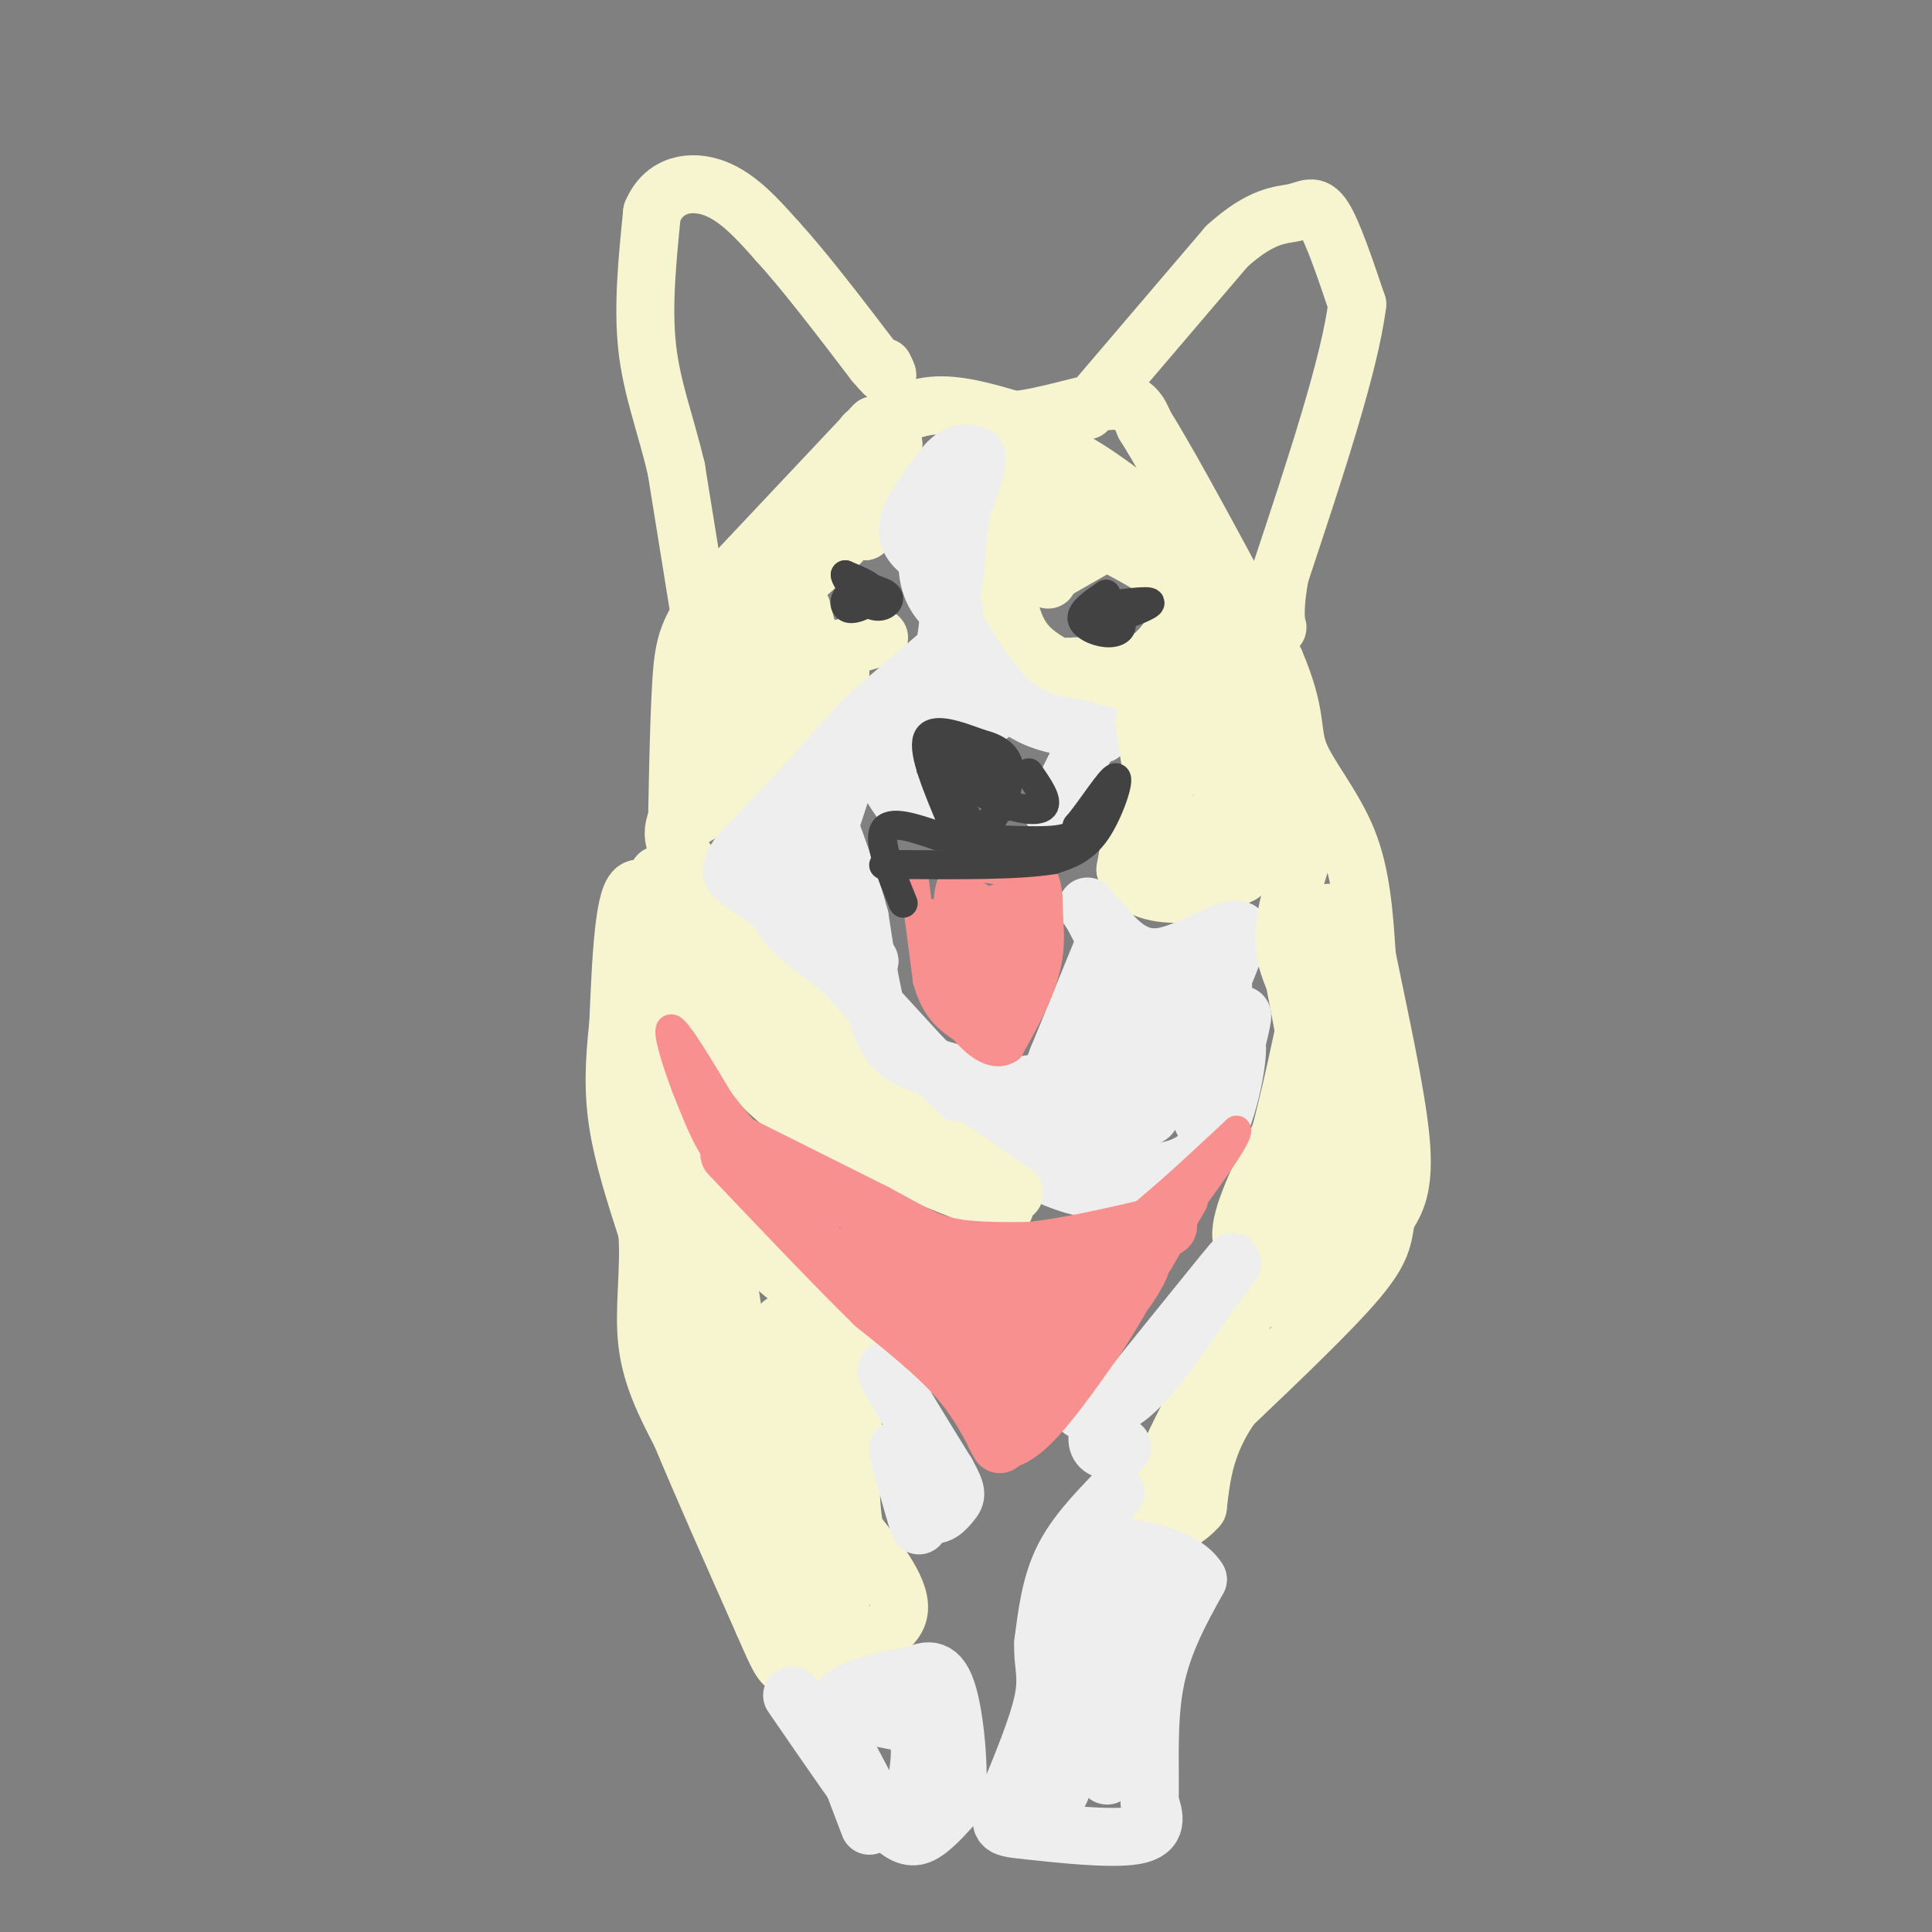 <svg viewBox='0 0 400 400' version='1.1' xmlns='http://www.w3.org/2000/svg' xmlns:xlink='http://www.w3.org/1999/xlink'><rect x="0" y="0" width="400" height="400" fill="#808080" stroke="none"/><g fill='none' stroke='#F7F5D0' stroke-width='12' stroke-linecap='round' stroke-linejoin='round'><path d='M179,90c4.417,-2.750 8.833,-5.500 14,-6c5.167,-0.500 11.083,1.250 17,3'/><path d='M210,87c6.778,-0.644 15.222,-3.756 20,-4c4.778,-0.244 5.889,2.378 7,5'/><path d='M237,88c5.667,9.000 16.333,29.000 27,49'/><path d='M264,137c4.762,11.095 3.167,14.333 5,19c1.833,4.667 7.095,10.762 10,18c2.905,7.238 3.452,15.619 4,24'/><path d='M283,198c2.311,11.467 6.089,28.133 7,38c0.911,9.867 -1.044,12.933 -3,16'/><path d='M287,252c-0.644,4.222 -0.756,6.778 -6,13c-5.244,6.222 -15.622,16.111 -26,26'/><path d='M255,291c-5.500,7.833 -6.250,14.417 -7,21'/><path d='M248,312c-4.022,4.689 -10.578,5.911 -9,-2c1.578,-7.911 11.289,-24.956 21,-42'/><path d='M260,268c2.244,-8.267 -2.644,-7.933 -3,-12c-0.356,-4.067 3.822,-12.533 8,-21'/><path d='M265,235c3.000,-11.167 6.500,-28.583 10,-46'/><path d='M275,189c2.370,0.140 3.295,23.491 0,40c-3.295,16.509 -10.810,26.175 -13,32c-2.190,5.825 0.946,7.807 3,8c2.054,0.193 3.027,-1.404 4,-3'/><path d='M269,266c1.655,-0.833 3.792,-1.417 6,-8c2.208,-6.583 4.488,-19.167 4,-20c-0.488,-0.833 -3.744,10.083 -7,21'/><path d='M181,88c0.000,0.000 -32.000,34.000 -32,34'/><path d='M149,122c-6.711,8.044 -7.489,11.156 -8,20c-0.511,8.844 -0.756,23.422 -1,38'/><path d='M140,180c-0.467,10.000 -1.133,16.000 3,23c4.133,7.000 13.067,15.000 22,23'/><path d='M165,226c9.000,5.833 20.500,8.917 32,12'/><path d='M197,238c-3.500,-6.167 -28.250,-27.583 -53,-49'/><path d='M144,189c-10.310,-9.940 -9.583,-10.292 -2,-2c7.583,8.292 22.024,25.226 32,35c9.976,9.774 15.488,12.387 21,15'/><path d='M195,237c3.842,2.895 2.947,2.632 2,3c-0.947,0.368 -1.947,1.368 -4,2c-2.053,0.632 -5.158,0.895 -10,-1c-4.842,-1.895 -11.421,-5.947 -18,-10'/><path d='M165,231c-6.667,-5.067 -14.333,-12.733 -20,-21c-5.667,-8.267 -9.333,-17.133 -13,-26'/><path d='M132,184c-2.833,0.333 -3.417,14.167 -4,28'/><path d='M128,212c-0.889,8.044 -1.111,14.156 0,21c1.111,6.844 3.556,14.422 6,22'/><path d='M134,255c0.622,7.689 -0.822,15.911 0,23c0.822,7.089 3.911,13.044 7,19'/><path d='M141,297c4.000,9.667 10.500,24.333 17,39'/><path d='M158,336c3.578,8.200 4.022,9.200 6,9c1.978,-0.200 5.489,-1.600 9,-3'/><path d='M173,342c4.689,-1.489 11.911,-3.711 13,-8c1.089,-4.289 -3.956,-10.644 -9,-17'/><path d='M177,317c-1.500,-7.500 -0.750,-17.750 0,-28'/><path d='M177,289c0.756,-5.778 2.644,-6.222 1,-9c-1.644,-2.778 -6.822,-7.889 -12,-13'/><path d='M166,267c-6.400,-5.667 -16.400,-13.333 -22,-20c-5.600,-6.667 -6.800,-12.333 -8,-18'/><path d='M136,229c-2.167,-7.167 -3.583,-16.083 -5,-25'/><path d='M142,246c-1.089,6.780 -2.179,13.560 1,26c3.179,12.440 10.625,30.542 14,36c3.375,5.458 2.679,-1.726 1,-10c-1.679,-8.274 -4.339,-17.637 -7,-27'/><path d='M151,271c-1.443,-7.861 -1.552,-14.014 -1,-11c0.552,3.014 1.764,15.196 5,26c3.236,10.804 8.496,20.230 10,18c1.504,-2.230 -0.748,-16.115 -3,-30'/><path d='M162,274c0.607,2.238 3.625,22.833 6,25c2.375,2.167 4.107,-14.095 4,-17c-0.107,-2.905 -2.054,7.548 -4,18'/><path d='M168,300c-1.456,6.357 -3.097,13.250 -1,20c2.097,6.750 7.933,13.356 6,11c-1.933,-2.356 -11.636,-13.673 -16,-17c-4.364,-3.327 -3.390,1.335 -2,5c1.390,3.665 3.195,6.332 5,9'/><path d='M160,328c2.742,3.447 7.096,7.563 10,8c2.904,0.437 4.359,-2.805 4,-6c-0.359,-3.195 -2.531,-6.341 -3,-7c-0.469,-0.659 0.766,1.171 2,3'/><path d='M142,178c-2.000,-2.583 -4.000,-5.167 -1,-10c3.000,-4.833 11.000,-11.917 19,-19'/><path d='M160,149c5.500,-4.833 9.750,-7.417 14,-10'/><path d='M174,139c-3.357,4.476 -18.750,20.667 -26,27c-7.250,6.333 -6.357,2.810 -6,0c0.357,-2.810 0.179,-4.905 0,-7'/><path d='M142,159c0.845,-4.512 2.958,-12.292 6,-19c3.042,-6.708 7.012,-12.345 9,-11c1.988,1.345 1.994,9.673 2,18'/><path d='M159,147c-0.489,-2.267 -2.711,-16.933 -2,-20c0.711,-3.067 4.356,5.467 8,14'/><path d='M165,141c-1.628,3.083 -9.697,3.791 -14,5c-4.303,1.209 -4.838,2.921 -5,5c-0.162,2.079 0.049,4.526 3,4c2.951,-0.526 8.641,-4.026 11,-7c2.359,-2.974 1.388,-5.421 0,-7c-1.388,-1.579 -3.194,-2.289 -5,-3'/><path d='M145,128c0.000,0.000 -5.000,-31.000 -5,-31'/><path d='M140,97c-2.156,-9.133 -5.044,-16.467 -6,-25c-0.956,-8.533 0.022,-18.267 1,-28'/><path d='M135,44c2.467,-5.956 8.133,-6.844 13,-5c4.867,1.844 8.933,6.422 13,11'/><path d='M161,50c5.500,6.000 12.750,15.500 20,25'/><path d='M181,75c3.667,4.333 2.833,2.667 2,1'/><path d='M225,85c0.000,0.000 29.000,-34.000 29,-34'/><path d='M254,51c7.381,-6.690 11.333,-6.417 14,-7c2.667,-0.583 4.048,-2.024 6,1c1.952,3.024 4.476,10.512 7,18'/><path d='M281,63c-1.500,12.333 -8.750,34.167 -16,56'/><path d='M265,119c-2.133,11.467 0.533,12.133 -1,10c-1.533,-2.133 -7.267,-7.067 -13,-12'/><path d='M251,117c-7.356,-6.222 -19.244,-15.778 -26,-20c-6.756,-4.222 -8.378,-3.111 -10,-2'/><path d='M215,95c-2.044,-1.022 -2.156,-2.578 -3,0c-0.844,2.578 -2.422,9.289 -4,16'/><path d='M208,111c-0.489,6.133 0.289,13.467 2,18c1.711,4.533 4.356,6.267 7,8'/><path d='M217,137c2.822,2.667 6.378,5.333 11,7c4.622,1.667 10.311,2.333 16,3'/><path d='M244,147c3.619,0.845 4.667,1.458 5,3c0.333,1.542 -0.048,4.012 -2,6c-1.952,1.988 -5.476,3.494 -9,5'/><path d='M238,161c-2.333,4.000 -3.667,11.500 -5,19'/><path d='M233,180c1.356,4.244 7.244,5.356 12,5c4.756,-0.356 8.378,-2.178 12,-4'/><path d='M257,181c4.905,-4.179 11.167,-12.625 9,-13c-2.167,-0.375 -12.762,7.321 -16,9c-3.238,1.679 0.881,-2.661 5,-7'/><path d='M255,170c2.233,-3.312 5.316,-8.093 4,-8c-1.316,0.093 -7.029,5.058 -9,9c-1.971,3.942 -0.198,6.861 2,5c2.198,-1.861 4.823,-8.501 6,-13c1.177,-4.499 0.908,-6.857 -2,-7c-2.908,-0.143 -8.454,1.928 -14,4'/><path d='M242,160c-2.550,2.637 -1.925,7.228 -1,11c0.925,3.772 2.151,6.723 5,5c2.849,-1.723 7.320,-8.122 10,-13c2.680,-4.878 3.568,-8.236 2,-14c-1.568,-5.764 -5.591,-13.932 -8,-17c-2.409,-3.068 -3.205,-1.034 -4,1'/><path d='M246,133c1.244,3.356 6.356,11.244 4,13c-2.356,1.756 -12.178,-2.622 -22,-7'/><path d='M228,139c-5.422,-1.267 -7.978,-0.933 -6,-1c1.978,-0.067 8.489,-0.533 15,-1'/><path d='M237,137c4.289,-2.556 7.511,-8.444 8,-12c0.489,-3.556 -1.756,-4.778 -4,-6'/><path d='M241,119c-3.333,-2.500 -9.667,-5.750 -16,-9'/><path d='M225,110c-3.733,-1.311 -5.067,-0.089 -6,2c-0.933,2.089 -1.467,5.044 -2,8'/><path d='M217,119c0.000,0.000 14.000,-8.000 14,-8'/><path d='M231,111c0.417,-2.643 -5.542,-5.250 -11,-6c-5.458,-0.750 -10.417,0.357 -9,1c1.417,0.643 9.208,0.821 17,1'/><path d='M185,92c0.000,0.000 -9.000,18.000 -9,18'/><path d='M176,110c-4.667,5.833 -11.833,11.417 -19,17'/><path d='M157,127c-1.267,-0.067 5.067,-8.733 10,-13c4.933,-4.267 8.467,-4.133 12,-4'/><path d='M179,110c2.000,-1.833 1.000,-4.417 0,-7'/><path d='M158,128c0.000,0.000 15.000,7.000 15,7'/><path d='M166,126c0.000,0.000 1.000,4.000 1,4'/><path d='M168,136c0.000,0.000 14.000,-4.000 14,-4'/></g>
<g fill='none' stroke='#EEEEEE' stroke-width='12' stroke-linecap='round' stroke-linejoin='round'><path d='M164,351c7.500,10.917 15.000,21.833 17,24c2.000,2.167 -1.500,-4.417 -5,-11'/><path d='M176,364c-1.756,-3.667 -3.644,-7.333 -3,-5c0.644,2.333 3.822,10.667 7,19'/><path d='M177,369c3.267,4.089 6.533,8.178 9,10c2.467,1.822 4.133,1.378 6,0c1.867,-1.378 3.933,-3.689 6,-6'/><path d='M198,373c0.800,-5.911 -0.200,-17.689 -2,-23c-1.800,-5.311 -4.400,-4.156 -7,-3'/><path d='M189,347c-5.089,0.422 -14.311,2.978 -15,5c-0.689,2.022 7.156,3.511 15,5'/><path d='M189,357c2.500,3.500 1.250,9.750 0,16'/><path d='M231,309c-4.250,4.417 -8.500,8.833 -11,14c-2.500,5.167 -3.250,11.083 -4,17'/><path d='M216,340c-0.267,4.333 1.067,6.667 0,12c-1.067,5.333 -4.533,13.667 -8,22'/><path d='M208,374c-1.381,4.393 -0.833,4.375 5,5c5.833,0.625 16.952,1.893 22,1c5.048,-0.893 4.024,-3.946 3,-7'/><path d='M238,373c0.289,-5.444 -0.489,-15.556 1,-24c1.489,-8.444 5.244,-15.222 9,-22'/><path d='M248,327c-3.044,-5.200 -15.156,-7.200 -20,-7c-4.844,0.200 -2.422,2.600 0,5'/><path d='M228,325c-2.578,12.822 -9.022,42.378 -9,46c0.022,3.622 6.511,-18.689 13,-41'/><path d='M232,330c0.911,3.444 -3.311,32.556 -3,37c0.311,4.444 5.156,-15.778 10,-36'/><path d='M239,331c1.667,-6.000 0.833,-3.000 0,0'/><path d='M187,287c-2.250,-2.500 -4.500,-5.000 -3,-2c1.500,3.000 6.750,11.500 12,20'/><path d='M196,305c2.310,4.179 2.083,4.625 1,6c-1.083,1.375 -3.024,3.679 -5,2c-1.976,-1.679 -3.988,-7.339 -6,-13'/><path d='M186,300c0.044,1.622 3.156,12.178 4,15c0.844,2.822 -0.578,-2.089 -2,-7'/><path d='M224,292c3.250,0.083 6.500,0.167 11,-4c4.500,-4.167 10.250,-12.583 16,-21'/><path d='M251,267c4.044,-5.311 6.156,-8.089 2,-3c-4.156,5.089 -14.578,18.044 -25,31'/><path d='M228,295c-2.822,6.022 2.622,5.578 4,5c1.378,-0.578 -1.311,-1.289 -4,-2'/><path d='M201,97c-1.833,-0.250 -3.667,-0.500 -5,2c-1.333,2.500 -2.167,7.750 -3,13'/><path d='M193,112c0.422,5.489 2.978,12.711 4,15c1.022,2.289 0.511,-0.356 0,-3'/><path d='M197,124c0.622,-5.756 2.178,-18.644 2,-24c-0.178,-5.356 -2.089,-3.178 -4,-1'/><path d='M195,99c-1.511,3.400 -3.289,12.400 -3,18c0.289,5.600 2.644,7.800 5,10'/><path d='M197,127c1.000,3.500 1.000,7.250 1,11'/><path d='M193,116c-2.750,-1.833 -5.500,-3.667 -5,-7c0.500,-3.333 4.250,-8.167 8,-13'/><path d='M196,96c2.250,-2.476 3.875,-2.167 5,-2c1.125,0.167 1.750,0.190 1,3c-0.750,2.810 -2.875,8.405 -5,14'/><path d='M197,111c-0.644,7.200 0.244,18.200 -2,25c-2.244,6.800 -7.622,9.400 -13,12'/><path d='M182,148c-3.333,3.500 -5.167,6.250 -7,9'/><path d='M195,135c0.000,0.000 -14.000,12.000 -14,12'/><path d='M181,147c-4.333,4.167 -8.167,8.583 -12,13'/><path d='M169,160c-4.667,5.000 -10.333,11.000 -16,17'/><path d='M153,177c-2.711,3.667 -1.489,4.333 1,6c2.489,1.667 6.244,4.333 10,7'/><path d='M198,130c3.833,6.250 7.667,12.500 12,16c4.333,3.500 9.167,4.250 14,5'/><path d='M224,151c3.000,1.000 3.500,1.000 4,1'/><path d='M226,152c0.000,0.000 -8.000,16.000 -8,16'/><path d='M183,150c-1.417,1.500 -2.833,3.000 -2,6c0.833,3.000 3.917,7.500 7,12'/><path d='M185,156c1.917,-5.250 3.833,-10.500 7,-12c3.167,-1.500 7.583,0.750 12,3'/><path d='M188,148c0.000,0.000 17.000,0.000 17,0'/><path d='M237,227c2.833,-1.667 5.667,-3.333 9,-9c3.333,-5.667 7.167,-15.333 11,-25'/><path d='M257,193c-1.267,-2.467 -9.933,3.867 -16,5c-6.067,1.133 -9.533,-2.933 -13,-7'/><path d='M228,191c-2.911,-2.422 -3.689,-4.978 -2,-2c1.689,2.978 5.844,11.489 10,20'/><path d='M236,209c1.000,4.000 -1.500,4.000 -4,4'/><path d='M228,197c0.000,0.000 -9.000,22.000 -9,22'/><path d='M219,219c-1.756,4.489 -1.644,4.711 -3,5c-1.356,0.289 -4.178,0.644 -7,1'/><path d='M209,225c-4.333,-0.667 -11.667,-2.833 -19,-5'/><path d='M190,220c-4.556,-1.844 -6.444,-3.956 -8,-9c-1.556,-5.044 -2.778,-13.022 -4,-21'/><path d='M178,190c-1.833,-7.000 -4.417,-14.000 -7,-21'/><path d='M171,169c-0.956,0.467 0.156,12.133 2,19c1.844,6.867 4.422,8.933 7,11'/><path d='M180,199c-1.571,-1.048 -9.000,-9.167 -12,-15c-3.000,-5.833 -1.571,-9.381 -1,-9c0.571,0.381 0.286,4.690 0,9'/><path d='M167,184c1.956,-4.200 6.844,-19.200 8,-23c1.156,-3.800 -1.422,3.600 -4,11'/><path d='M171,172c-1.976,4.083 -4.917,8.792 -4,13c0.917,4.208 5.690,7.917 5,7c-0.690,-0.917 -6.845,-6.458 -13,-12'/><path d='M159,180c0.667,1.333 8.833,10.667 17,20'/><path d='M163,183c-1.250,2.167 -2.500,4.333 -1,7c1.500,2.667 5.750,5.833 10,9'/><path d='M172,199c2.667,2.167 4.333,3.083 6,4'/><path d='M169,195c0.000,0.000 22.000,24.000 22,24'/><path d='M191,219c7.833,7.667 16.417,14.833 25,22'/><path d='M216,241c4.796,3.955 4.285,2.844 3,0c-1.285,-2.844 -3.346,-7.419 -2,-13c1.346,-5.581 6.099,-12.166 8,-14c1.901,-1.834 0.951,1.083 0,4'/><path d='M225,218c-1.219,3.079 -4.267,8.778 -5,13c-0.733,4.222 0.848,6.968 3,8c2.152,1.032 4.876,0.349 8,-4c3.124,-4.349 6.649,-12.363 7,-16c0.351,-3.637 -2.471,-2.896 -5,0c-2.529,2.896 -4.764,7.948 -7,13'/><path d='M226,232c0.499,-2.098 5.245,-13.842 6,-18c0.755,-4.158 -2.483,-0.730 -4,1c-1.517,1.730 -1.314,1.763 -1,3c0.314,1.237 0.738,3.679 4,0c3.262,-3.679 9.360,-13.480 12,-16c2.640,-2.520 1.820,2.240 1,7'/><path d='M244,209c-1.964,7.631 -7.375,23.208 -6,22c1.375,-1.208 9.536,-19.202 13,-25c3.464,-5.798 2.232,0.601 1,7'/><path d='M252,213c-1.226,6.048 -4.792,17.667 -4,17c0.792,-0.667 5.940,-13.619 8,-18c2.060,-4.381 1.030,-0.190 0,4'/><path d='M256,216c-1.867,4.889 -6.533,15.111 -7,16c-0.467,0.889 3.267,-7.556 7,-16'/><path d='M256,216c0.644,1.644 -1.244,13.756 -5,20c-3.756,6.244 -9.378,6.622 -15,7'/><path d='M236,243c-4.111,1.889 -6.889,3.111 -10,3c-3.111,-0.111 -6.556,-1.556 -10,-3'/></g>
<g fill='none' stroke='#F7F5D0' stroke-width='12' stroke-linecap='round' stroke-linejoin='round'><path d='M186,241c0.000,0.000 22.000,9.000 22,9'/><path d='M208,250c0.333,0.167 -9.833,-3.917 -20,-8'/><path d='M271,173c-2.250,7.000 -4.500,14.000 -5,19c-0.500,5.000 0.750,8.000 2,11'/><path d='M268,203c1.000,5.333 2.500,13.167 4,21'/><path d='M281,219c0.000,0.000 2.000,30.000 2,30'/><path d='M239,163c-0.917,-5.750 -1.833,-11.500 -2,-13c-0.167,-1.500 0.417,1.250 1,4'/><path d='M238,154c0.667,2.333 1.833,6.167 3,10'/><path d='M197,238c0.000,0.000 13.000,9.000 13,9'/></g>
<g fill='none' stroke='#F99090' stroke-width='12' stroke-linecap='round' stroke-linejoin='round'><path d='M207,299c-2.333,-4.583 -4.667,-9.167 -9,-14c-4.333,-4.833 -10.667,-9.917 -17,-15'/><path d='M181,270c-7.833,-7.667 -18.917,-19.333 -30,-31'/><path d='M153,237c0.000,0.000 28.000,14.000 28,14'/><path d='M181,251c6.933,3.689 10.267,5.911 15,7c4.733,1.089 10.867,1.044 17,1'/><path d='M213,259c7.167,-0.667 16.583,-2.833 26,-5'/><path d='M239,254c4.500,-0.667 2.750,0.167 1,1'/><path d='M231,258c-0.417,3.667 -0.833,7.333 -4,12c-3.167,4.667 -9.083,10.333 -15,16'/><path d='M212,286c-3.929,4.869 -6.250,9.042 -6,11c0.250,1.958 3.071,1.702 7,-2c3.929,-3.702 8.964,-10.851 14,-18'/><path d='M227,277c4.369,-6.607 8.292,-14.125 9,-15c0.708,-0.875 -1.798,4.893 -7,10c-5.202,5.107 -13.101,9.554 -21,14'/><path d='M208,286c-1.844,-1.733 4.044,-13.067 0,-19c-4.044,-5.933 -18.022,-6.467 -32,-7'/><path d='M176,260c0.864,1.405 19.026,8.418 28,11c8.974,2.582 8.762,0.734 11,-2c2.238,-2.734 6.925,-6.352 5,-5c-1.925,1.352 -10.463,7.676 -19,14'/><path d='M201,278c-3.595,2.071 -3.083,0.250 -3,-1c0.083,-1.250 -0.262,-1.929 4,-3c4.262,-1.071 13.131,-2.536 22,-4'/></g>
<g fill='none' stroke='#F99090' stroke-width='6' stroke-linecap='round' stroke-linejoin='round'><path d='M154,242c-2.000,-0.583 -4.000,-1.167 -6,-4c-2.000,-2.833 -4.000,-7.917 -6,-13'/><path d='M142,225c-2.044,-5.356 -4.156,-12.244 -3,-12c1.156,0.244 5.578,7.622 10,15'/><path d='M149,228c4.500,5.833 10.750,12.917 17,20'/><path d='M154,239c0.000,0.000 -6.000,-7.000 -6,-7'/><path d='M218,261c0.000,0.000 14.000,-6.000 14,-6'/><path d='M232,255c6.333,-4.500 15.167,-12.750 24,-21'/><path d='M256,234c0.667,1.333 -9.667,15.167 -20,29'/><path d='M236,263c-7.689,8.511 -16.911,15.289 -17,15c-0.089,-0.289 8.956,-7.644 18,-15'/><path d='M237,263c5.333,-5.978 9.667,-13.422 10,-14c0.333,-0.578 -3.333,5.711 -7,12'/><path d='M240,261c-2.667,4.167 -5.833,8.583 -9,13'/><path d='M189,180c0.000,0.000 3.000,23.000 3,23'/><path d='M192,203c1.524,5.405 3.833,7.417 6,9c2.167,1.583 4.190,2.738 6,2c1.810,-0.738 3.405,-3.369 5,-6'/><path d='M209,208c2.274,-3.179 5.458,-8.125 7,-12c1.542,-3.875 1.440,-6.679 0,-9c-1.440,-2.321 -4.220,-4.161 -7,-6'/><path d='M209,181c-3.889,-1.556 -10.111,-2.444 -12,2c-1.889,4.444 0.556,14.222 3,24'/><path d='M200,207c1.386,4.641 3.351,4.244 5,4c1.649,-0.244 2.982,-0.335 5,-2c2.018,-1.665 4.719,-4.904 6,-9c1.281,-4.096 1.140,-9.048 1,-14'/><path d='M217,186c-0.226,-3.512 -1.292,-5.292 -1,-3c0.292,2.292 1.940,8.655 1,15c-0.940,6.345 -4.470,12.673 -8,19'/><path d='M209,217c-3.345,2.393 -7.708,-1.125 -11,-6c-3.292,-4.875 -5.512,-11.107 -6,-15c-0.488,-3.893 0.756,-5.446 2,-7'/><path d='M194,189c0.982,1.753 2.439,9.635 5,15c2.561,5.365 6.228,8.214 7,4c0.772,-4.214 -1.351,-15.490 -2,-18c-0.649,-2.510 0.175,3.745 1,10'/><path d='M205,200c1.159,4.217 3.558,9.759 3,6c-0.558,-3.759 -4.073,-16.820 -5,-17c-0.927,-0.180 0.735,12.520 1,16c0.265,3.480 -0.868,-2.260 -2,-8'/><path d='M202,197c-0.884,-4.514 -2.093,-11.797 0,-9c2.093,2.797 7.486,15.676 8,17c0.514,1.324 -3.853,-8.907 -5,-14c-1.147,-5.093 0.927,-5.046 3,-5'/><path d='M208,186c1.865,0.133 5.027,2.967 6,7c0.973,4.033 -0.244,9.267 -2,8c-1.756,-1.267 -4.050,-9.033 -7,-13c-2.950,-3.967 -6.557,-4.133 -6,-2c0.557,2.133 5.279,6.567 10,11'/><path d='M209,197c2.335,2.231 3.173,2.308 3,0c-0.173,-2.308 -1.356,-7.000 -1,-6c0.356,1.000 2.250,7.692 2,12c-0.250,4.308 -2.643,6.231 -4,5c-1.357,-1.231 -1.679,-5.615 -2,-10'/><path d='M207,198c-0.333,-2.833 -0.167,-4.917 0,-7'/></g>
<g fill='none' stroke='#424242' stroke-width='6' stroke-linecap='round' stroke-linejoin='round'><path d='M197,170c-3.000,-7.167 -6.000,-14.333 -5,-17c1.000,-2.667 6.000,-0.833 11,1'/><path d='M203,154c3.298,0.810 6.042,2.333 6,6c-0.042,3.667 -2.869,9.476 -5,11c-2.131,1.524 -3.565,-1.238 -5,-4'/><path d='M199,167c-1.927,-3.645 -4.246,-10.759 -2,-10c2.246,0.759 9.056,9.389 11,10c1.944,0.611 -0.976,-6.797 -3,-10c-2.024,-3.203 -3.150,-2.201 -4,-1c-0.850,1.201 -1.425,2.600 -2,4'/><path d='M199,160c0.929,1.833 4.250,4.417 8,6c3.750,1.583 7.929,2.167 9,1c1.071,-1.167 -0.964,-4.083 -3,-7'/><path d='M182,123c-2.351,-0.405 -4.702,-0.810 -6,0c-1.298,0.810 -1.542,2.833 0,3c1.542,0.167 4.869,-1.524 5,-3c0.131,-1.476 -2.935,-2.738 -6,-4'/><path d='M175,119c-0.071,0.774 2.750,4.708 5,6c2.250,1.292 3.929,-0.060 4,-1c0.071,-0.940 -1.464,-1.470 -3,-2'/><path d='M229,123c-2.553,1.740 -5.107,3.480 -5,5c0.107,1.520 2.874,2.820 5,3c2.126,0.180 3.611,-0.759 3,-2c-0.611,-1.241 -3.317,-2.783 -4,-3c-0.683,-0.217 0.659,0.892 2,2'/><path d='M230,128c2.356,-0.356 7.244,-2.244 8,-3c0.756,-0.756 -2.622,-0.378 -6,0'/><path d='M187,187c-2.583,-6.333 -5.167,-12.667 -4,-15c1.167,-2.333 6.083,-0.667 11,1'/><path d='M194,173c6.556,0.511 17.444,1.289 23,1c5.556,-0.289 5.778,-1.644 6,-3'/><path d='M223,171c2.869,-3.310 7.042,-10.083 8,-10c0.958,0.083 -1.298,7.024 -4,11c-2.702,3.976 -5.851,4.988 -9,6'/><path d='M218,178c-6.833,1.167 -19.417,1.083 -32,1'/><path d='M186,179c-5.333,0.167 -2.667,0.083 0,0'/></g>
</svg>